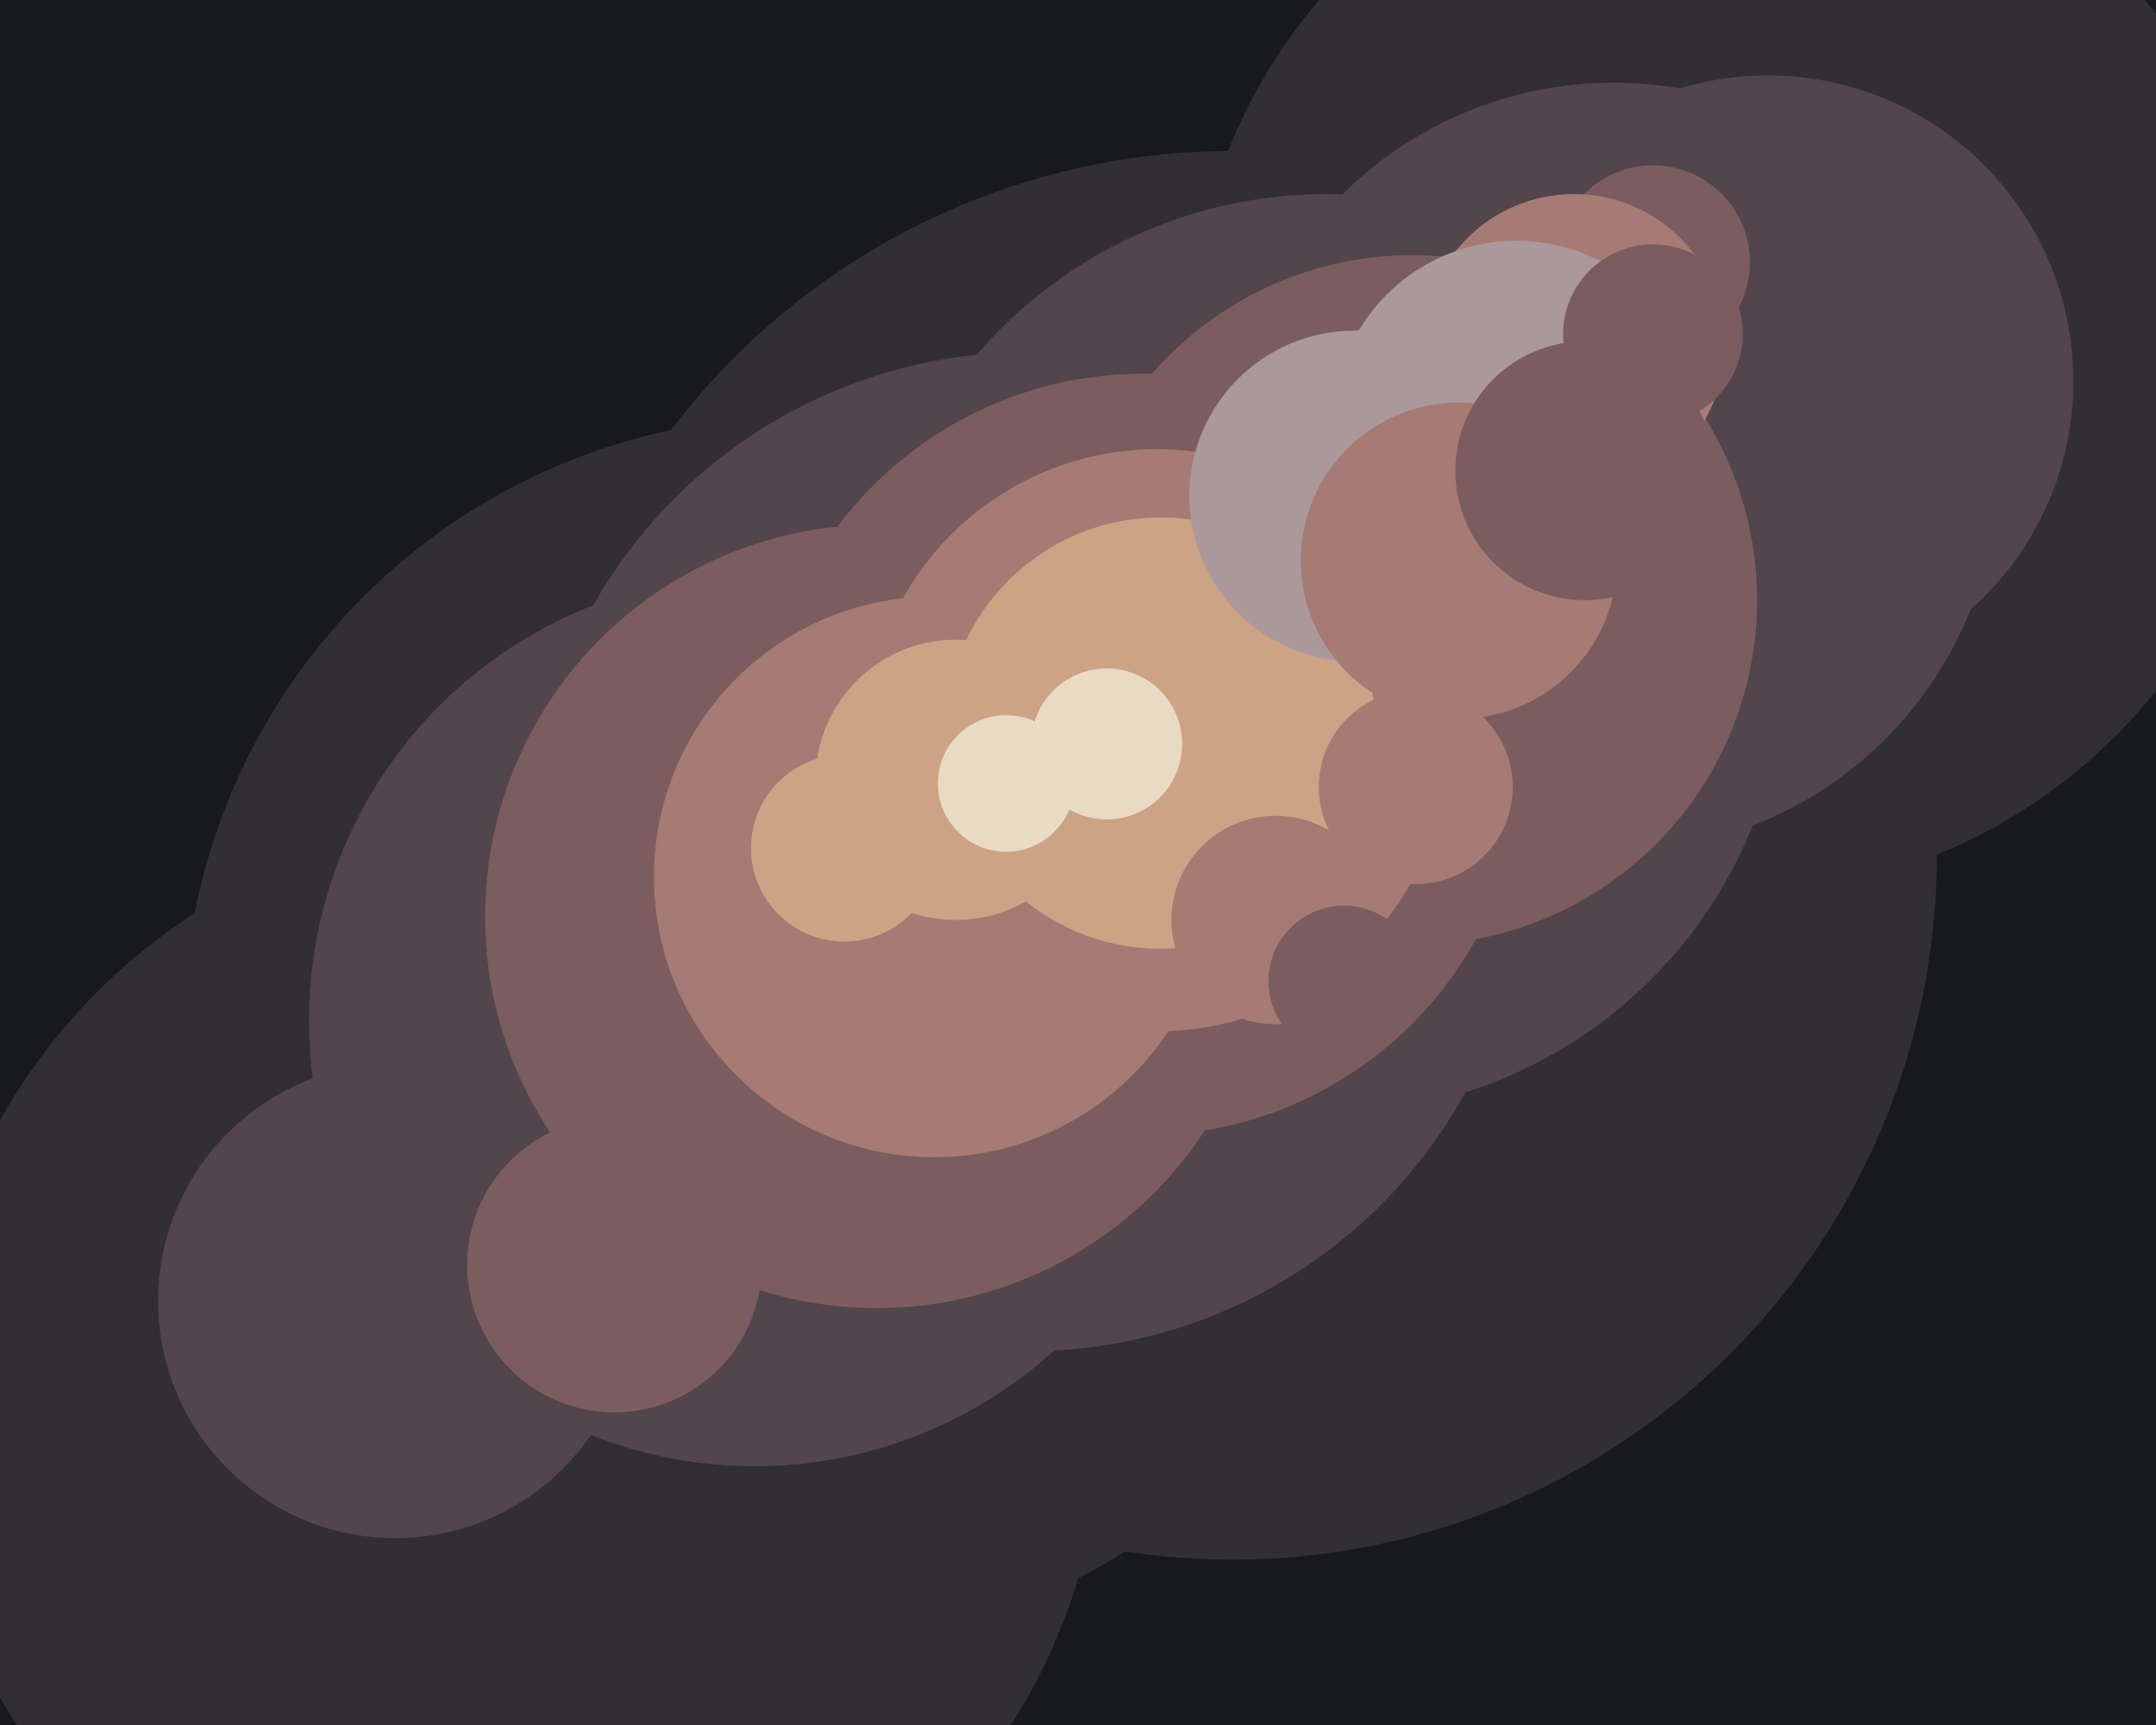 <svg xmlns="http://www.w3.org/2000/svg" width="600px" height="480px">
  <rect width="600" height="480" fill="rgb(23,25,28)"/>
  <circle cx="343" cy="238" r="196" fill="rgb(49,47,52)"/>
  <circle cx="222" cy="287" r="171" fill="rgb(49,47,52)"/>
  <circle cx="482" cy="98" r="151" fill="rgb(49,47,52)"/>
  <circle cx="143" cy="392" r="164" fill="rgb(49,47,52)"/>
  <circle cx="492" cy="106" r="85" fill="rgb(82,69,76)"/>
  <circle cx="369" cy="182" r="128" fill="rgb(82,69,76)"/>
  <circle cx="449" cy="130" r="107" fill="rgb(82,69,76)"/>
  <circle cx="460" cy="73" r="27" fill="rgb(123,93,95)"/>
  <circle cx="210" cy="284" r="124" fill="rgb(82,69,76)"/>
  <circle cx="286" cy="237" r="139" fill="rgb(82,69,76)"/>
  <circle cx="110" cy="362" r="66" fill="rgb(82,69,76)"/>
  <circle cx="393" cy="167" r="96" fill="rgb(123,93,95)"/>
  <circle cx="244" cy="255" r="109" fill="rgb(123,93,95)"/>
  <circle cx="438" cy="96" r="42" fill="rgb(166,123,115)"/>
  <circle cx="318" cy="210" r="106" fill="rgb(123,93,95)"/>
  <circle cx="260" cy="244" r="78" fill="rgb(166,123,115)"/>
  <circle cx="322" cy="206" r="81" fill="rgb(166,123,115)"/>
  <circle cx="323" cy="204" r="60" fill="rgb(205,163,134)"/>
  <circle cx="377" cy="138" r="46" fill="rgb(171,152,155)"/>
  <circle cx="171" cy="352" r="41" fill="rgb(123,93,95)"/>
  <circle cx="422" cy="118" r="51" fill="rgb(171,152,155)"/>
  <circle cx="406" cy="156" r="44" fill="rgb(166,123,115)"/>
  <circle cx="441" cy="131" r="36" fill="rgb(123,93,95)"/>
  <circle cx="266" cy="217" r="39" fill="rgb(205,163,134)"/>
  <circle cx="308" cy="207" r="21" fill="rgb(233,219,195)"/>
  <circle cx="460" cy="93" r="25" fill="rgb(123,93,95)"/>
  <circle cx="280" cy="218" r="19" fill="rgb(233,219,195)"/>
  <circle cx="394" cy="219" r="27" fill="rgb(166,123,115)"/>
  <circle cx="235" cy="236" r="26" fill="rgb(205,163,134)"/>
  <circle cx="355" cy="256" r="29" fill="rgb(166,123,115)"/>
  <circle cx="374" cy="273" r="21" fill="rgb(123,93,95)"/>
</svg>